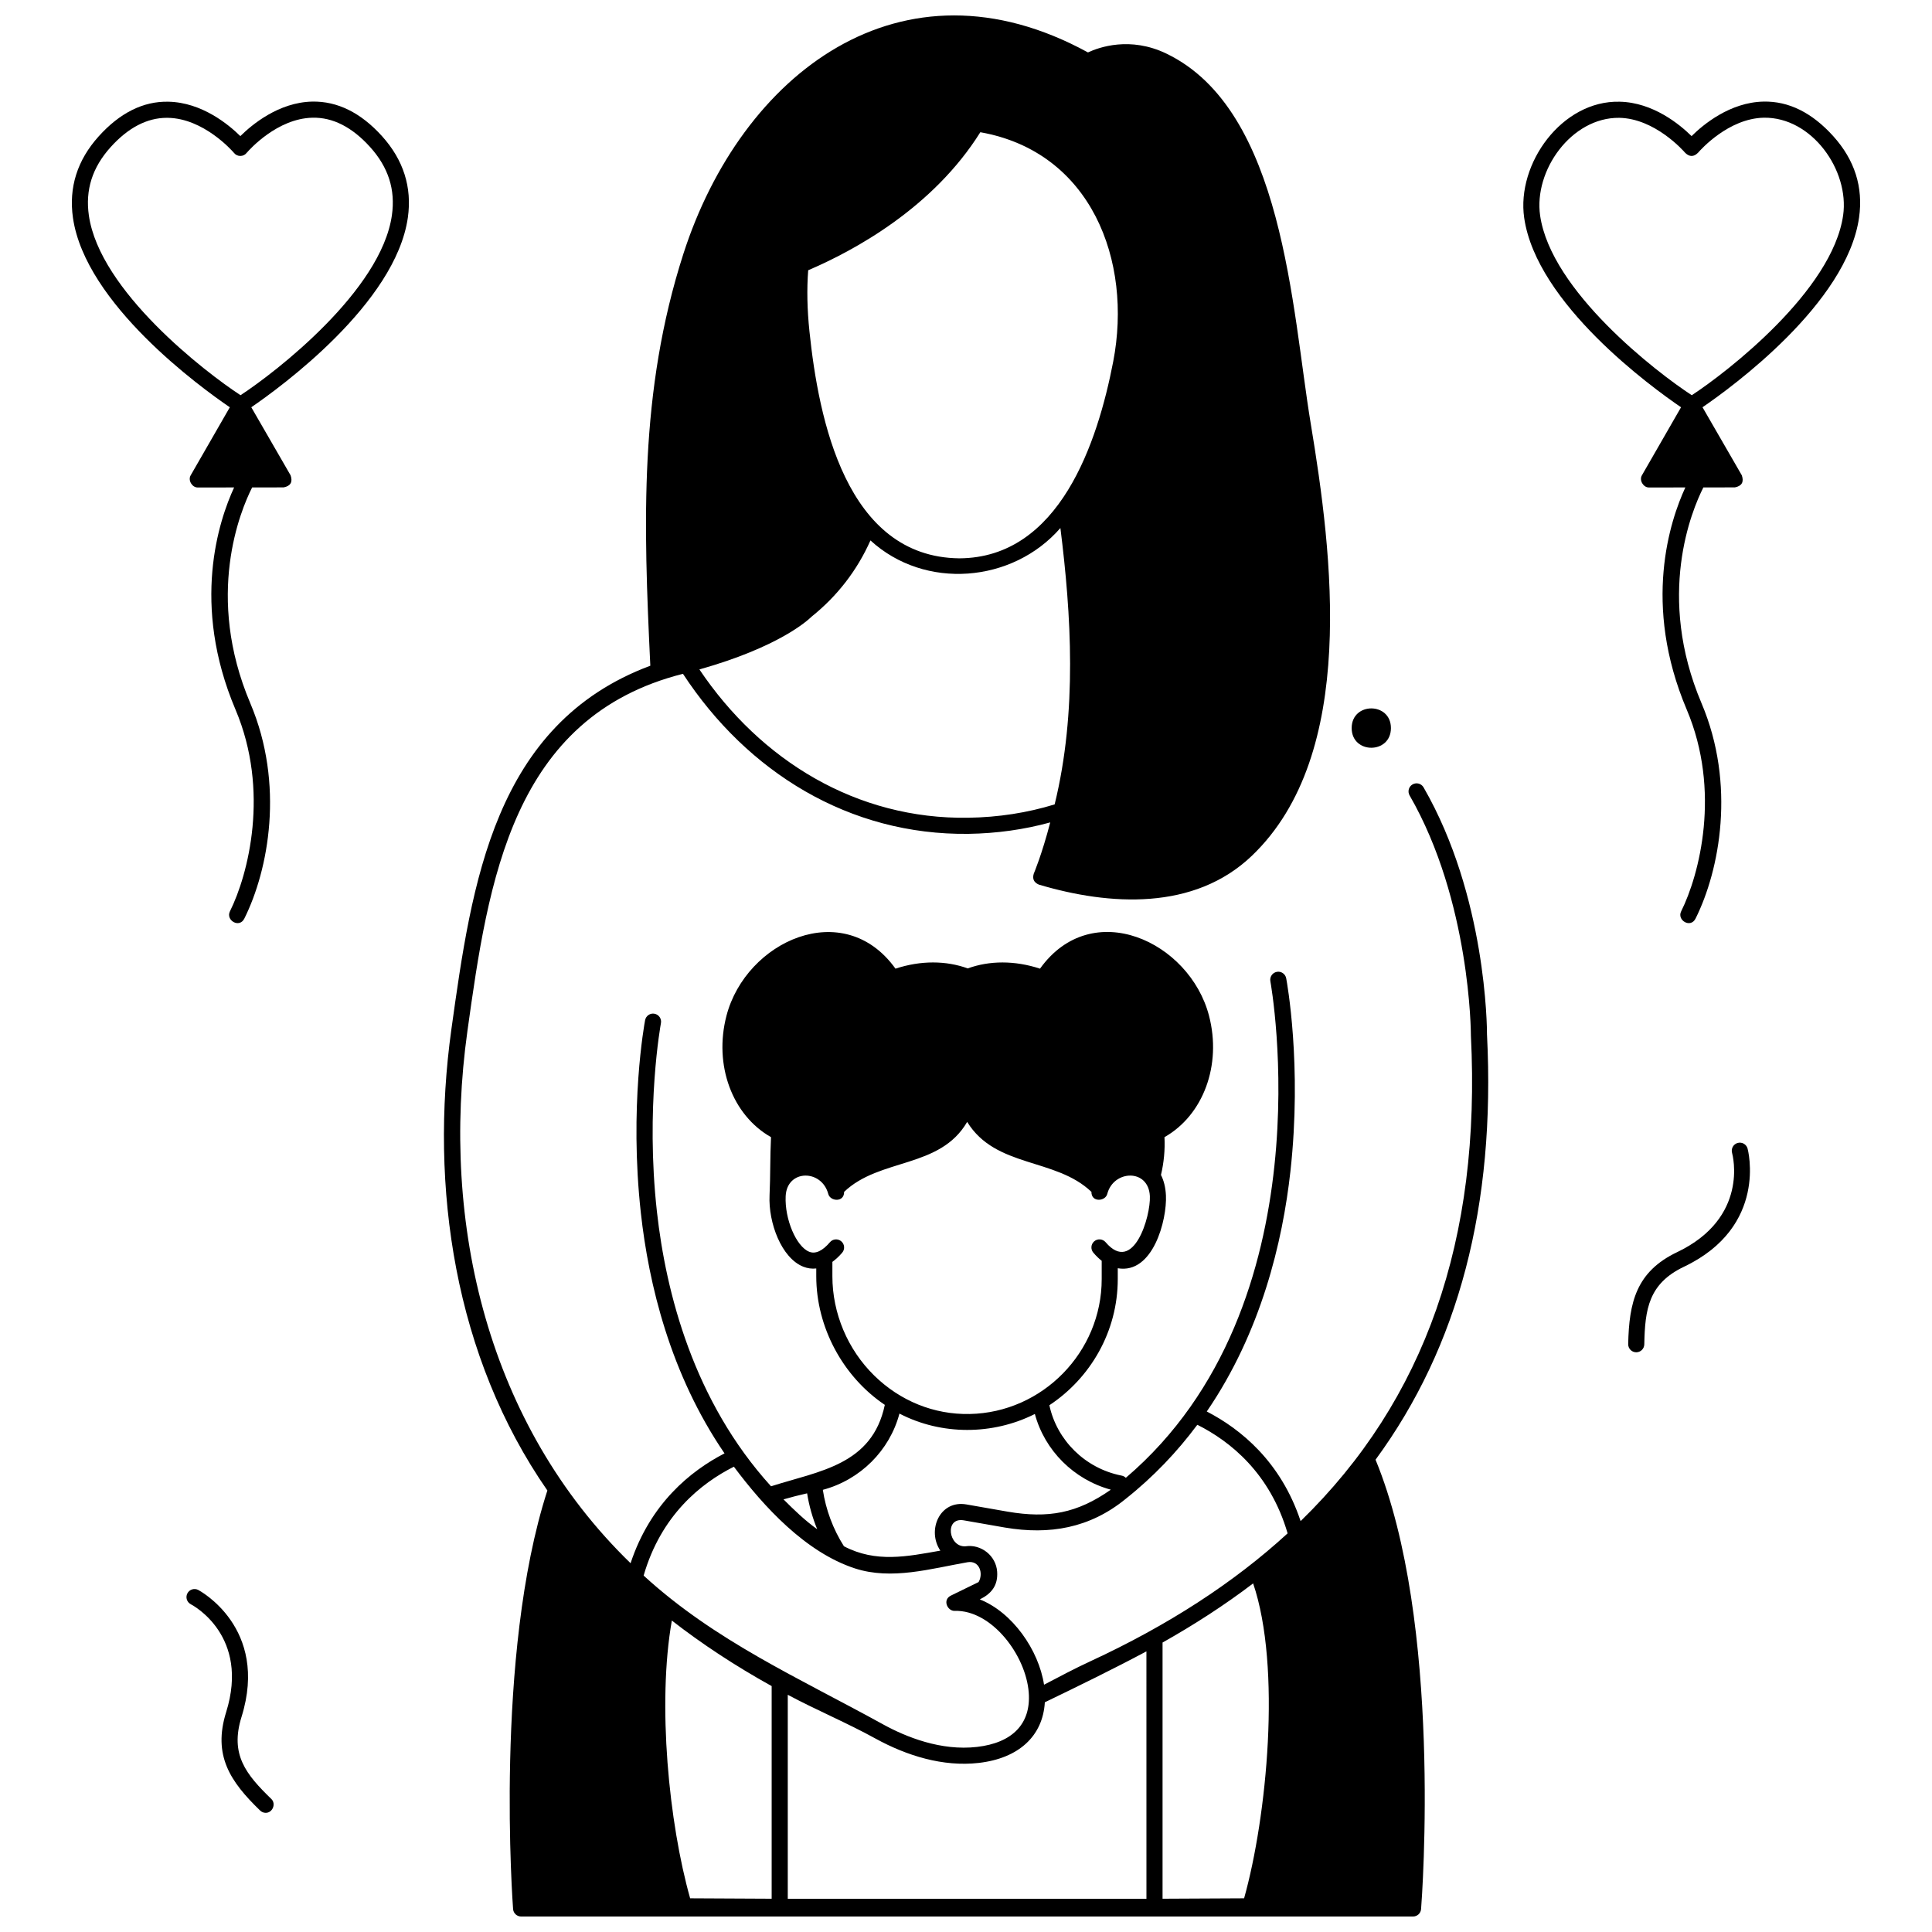 <?xml version="1.0" encoding="UTF-8"?>
<!-- Uploaded to: ICON Repo, www.iconrepo.com, Generator: ICON Repo Mixer Tools -->
<svg width="800px" height="800px" version="1.1" viewBox="144 144 512 512" xmlns="http://www.w3.org/2000/svg">
 <defs>
  <clipPath id="a">
   <path d="m261 148.09h278v503.81h-278z"/>
  </clipPath>
 </defs>
 <path d="m512.61 336.95c0 6.949-10.402 6.949-10.402 0 0-6.953 10.402-6.953 10.402 0"/>
 <path d="m629.83 180.08c-5.617-6.219-11.797-9.305-18.5-9.156-8.887 0.191-15.977 6.102-19.047 9.148-3.078-3.039-10.176-8.941-19.062-9.117-15.316-0.383-27.363 16.43-25.297 30.77 3.285 22.793 33.91 44.988 41.57 50.207l-10.383 18.055c-0.754 1.305 0.398 3.199 1.852 3.199l9.672-0.008c-4.031 8.715-11.477 30.934 0.363 58.863 9.137 21.555 3.371 43.758-1.477 53.48-1.168 2.336 2.488 4.574 3.82 1.906 6.426-12.887 10.695-35.562 1.586-57.051-12.055-28.441-2.637-51.027 0.484-57.203l8.34-0.008c1.848-0.359 2.461-1.426 1.848-3.203l-10.414-18.035c7.652-5.234 38.246-27.48 41.488-50.273 1.145-8.02-1.156-15.277-6.844-21.574zm2.621 20.973c-2.844 19.984-30.773 41.578-40.113 47.684-9.352-6.086-37.309-27.629-40.191-47.617-1.715-11.898 8.254-26.031 20.965-25.895 9.418 0.172 16.91 8.617 17.496 9.293 1.133 1.094 2.258 1.086 3.379-0.031 0.742-0.859 8.098-9.094 17.434-9.293 12.734-0.207 22.73 13.934 21.031 25.859z"/>
 <path d="m245.24 180.08c-5.617-6.219-11.836-9.293-18.5-9.156-8.887 0.191-15.973 6.102-19.047 9.148-3.078-3.039-10.18-8.941-19.062-9.117-6.648-0.16-12.879 2.957-18.484 9.188-5.676 6.305-7.965 13.566-6.812 21.582 3.281 22.793 33.914 44.988 41.57 50.207l-10.383 18.055c-0.754 1.305 0.395 3.199 1.852 3.199l9.672-0.008c-4.031 8.715-11.477 30.934 0.363 58.863 9.137 21.555 3.371 43.758-1.477 53.48-1.164 2.34 2.492 4.574 3.82 1.906 6.426-12.887 10.695-35.562 1.586-57.051-12.055-28.441-2.637-51.031 0.484-57.203l8.34-0.008c1.848-0.355 2.465-1.426 1.848-3.203l-10.414-18.035c7.648-5.231 38.246-27.48 41.492-50.273 1.137-8.02-1.164-15.277-6.848-21.574zm2.617 20.969c-2.844 19.984-30.773 41.578-40.113 47.684-9.348-6.09-37.312-27.633-40.191-47.617-0.98-6.797 0.906-12.723 5.758-18.117 4.648-5.164 9.664-7.777 14.914-7.777 0.098 0 0.191 0 0.289 0.004 9.418 0.172 16.91 8.613 17.496 9.293 0.398 0.508 1.016 0.812 1.68 0.812 0.676 0 1.301-0.32 1.699-0.844 0.742-0.859 8.098-9.094 17.434-9.293 5.367-0.125 10.492 2.492 15.242 7.75 4.867 5.387 6.762 11.309 5.793 18.105z"/>
 <path d="m214.43 624.42c-0.535 0-1.07-0.199-1.484-0.602-7.93-7.656-12.598-14.605-9.016-26.082 6.305-20.18-8.719-28.258-9.359-28.59-1.043-0.543-1.457-1.828-0.918-2.875 0.539-1.047 1.82-1.461 2.867-0.926 0.191 0.098 18.883 9.973 11.484 33.664-3.102 9.934 1.164 15.207 7.906 21.742 1.305 1.254 0.336 3.668-1.48 3.668z"/>
 <path d="m577.62 502.37h-0.043c-1.18-0.023-2.113-1-2.09-2.18 0.234-11.02 2.102-19.176 12.965-24.355 19.055-9.086 14.754-25.617 14.562-26.316-0.312-1.133 0.352-2.312 1.484-2.625 1.129-0.316 2.305 0.34 2.625 1.473 0.059 0.203 5.539 20.656-16.836 31.324-9.379 4.473-10.355 11.211-10.531 20.59-0.027 1.164-0.98 2.09-2.137 2.09z"/>
 <g clip-path="url(#a)">
  <path d="m538.07 418.25c0.004-1.844-0.16-36.723-16.812-65.59-0.59-1.02-1.895-1.371-2.918-0.781-1.02 0.59-1.371 1.895-0.781 2.918 16.156 28.004 16.242 63.129 16.242 63.48 0 0.02 0.004 0.039 0.004 0.059 0 0.02-0.004 0.035-0.004 0.055 2.731 54.031-12.109 96.598-45.125 128.72-5.238-15.766-15.867-24.398-24.867-29.051 14.41-21.062 20.098-44.969 22.168-63.664 3.117-28.156-0.945-50.215-1.121-51.141-0.219-1.156-1.336-1.926-2.492-1.703-1.156 0.219-1.922 1.336-1.703 2.492 0.164 0.867 15.453 85.777-38.305 131.59-0.285-0.277-0.641-0.488-1.055-0.57l-0.207-0.043c-9.531-1.922-17.004-9.324-19-18.621 10.887-7.191 18.125-19.551 18.125-33.438v-2.863c9.34 1.609 13.074-12.797 12.766-19.312-0.102-2.133-0.566-3.945-1.316-5.41 0.777-3.281 1.098-6.625 0.93-10.02 10.266-5.82 15.223-19.07 11.801-32.188-5.133-19.68-30.996-31.699-44.785-12.465-6.738-2.211-13.418-2.148-19.152-0.066-5.734-2.086-12.414-2.148-19.152 0.066-13.742-19.16-39.641-7.262-44.785 12.465-3.422 13.117 1.535 26.371 11.801 32.188-0.262 5.348-0.145 10.215-0.387 15.43-0.34 7.285 3.172 16.621 8.945 18.902 1.125 0.441 2.269 0.598 3.434 0.469v2.055c0 13.469 7.012 26.574 18.168 34.09-3.356 15.969-17.352 17.496-30.152 21.578-20.508-22.578-27.84-51.215-30.238-72.742-3.07-27.543 1.02-49.777 1.059-49.996 0.219-1.156-0.543-2.273-1.703-2.492-1.156-0.223-2.273 0.543-2.492 1.703-0.176 0.926-4.238 22.984-1.121 51.141 2.07 18.695 7.754 42.602 22.168 63.664-9.016 4.656-19.672 13.301-24.898 29.109-37.777-36.664-50.383-89.852-43.242-141.01 5.547-39.785 11.84-83.258 57.125-94.691 17.059 26.055 44.074 42.824 75.707 42.41 7.488-0.117 14.742-1.141 21.625-3.031-2.234 8.59-4.344 13.535-4.367 13.59-0.414 1.367 0.035 2.332 1.352 2.894 18.758 5.578 41.164 6.957 56.434-7.625 28.18-26.914 21.32-80.164 15.613-114.57-5-30.133-7.121-83.07-38.262-98.039-9.586-4.609-17.82-1.684-20.77-0.305-49.547-27.102-91.859 5.652-107.22 53.379-11.777 36.59-10.559 71.469-8.762 109.15-41.449 15.473-47.328 57.727-52.707 96.254-5.871 42.066 0.875 86.938 25.426 122.32-14.137 43.695-9.137 110.26-9.086 110.93 0.086 1.113 1.016 1.969 2.129 1.969h236.37c1.113 0 2.039-0.855 2.129-1.969 0.242-3.109 5.695-75.992-12.066-119.09 22.062-30.094 31.809-67.426 29.539-112.6zm-179.89-202.63c12.227-5.231 33.086-16.551 45.617-36.578 29.391 5.207 40.371 34.066 35.211 60.801-4.117 21.34-14.211 52.016-40.789 52.121-30.031-0.324-37.273-36.859-39.703-60.105-0.609-5.82-0.723-11.273-0.336-16.238zm0.887 91.809c6.84-5.481 12.074-12.27 15.613-20.207 14.441 13.227 37.664 11.277 50.336-3.289 2.856 22.758 4.496 48.641-1.512 73.191-0.004 0.02-0.012 0.031-0.016 0.051-7.211 2.223-14.891 3.414-22.852 3.535-29.613 0.477-55.047-15.148-71.289-39.301 20.992-5.918 28.652-12.922 29.719-13.98zm16.602 201.1c-7.039-6.906-11.078-16.492-11.078-26.301v-3.797c0.012-0.008 0.02-0.035 0.031-0.047 0.832-0.609 1.691-1.383 2.566-2.41 0.766-0.898 0.66-2.246-0.238-3.012-0.898-0.766-2.246-0.66-3.008 0.238-1.988 2.332-3.836 3.18-5.484 2.531-3.438-1.359-6.535-8.656-6.25-14.734 0.336-7.148 9.527-7.188 11.289-0.594 0.5 1.996 4.238 2.324 4.203-0.547 9.465-9.047 25.379-6.106 32.609-18.539 7.578 12.285 23.395 9.426 32.93 18.539-0.039 2.871 3.715 2.539 4.203 0.531 1.648-6.356 10.945-6.762 11.285 0.605 0.25 5.312-4.328 20.887-11.734 12.203-0.766-0.898-2.113-1.004-3.008-0.238-0.898 0.766-1.004 2.113-0.238 3.012 0.746 0.875 1.477 1.574 2.195 2.141 0.008 0.008 0.012 0.023 0.02 0.027v4.836c0 19.344-15.695 35.379-34.984 35.75-9.434 0.195-18.422-3.438-25.309-10.195zm6.695 10.086c11.129 5.781 24.707 5.734 35.883 0.105 2.609 9.672 10.309 17.383 20.133 20.062-8.957 6.277-16.586 7.656-27.332 5.824l-10.91-1.91c-7.129-1.262-10.559 6.894-6.934 12.238-8.887 1.574-17.059 3.277-25.547-1.156-2.883-4.535-4.797-9.66-5.598-14.957 9.941-2.652 17.711-10.43 20.305-20.207zm-24.473 21.133c0.516 3.262 1.422 6.453 2.676 9.512-3.207-2.277-6.156-5.133-8.93-7.91 1.984-0.574 4.066-1.109 6.254-1.602zm-19.402-7.055c7.91 10.605 19.039 22.707 32.078 26.953 9.715 3.164 20.102 0.066 29.855-1.641 3.133-0.531 4.25 2.961 2.91 5.262l-7.328 3.578c-2.34 1.141-0.891 4.156 1.008 4.055 9.715-0.289 18.875 11.656 19.617 21.695 0.605 8.172-4.266 13.273-13.711 14.359-9.559 1.102-18.781-2.625-24.836-5.945-22.238-12.273-44.508-22.055-63.516-39.465 4.633-16.02 15.207-24.473 23.922-28.852zm10.012 114.49-21.609-0.109c-5.629-19.93-8.75-51.551-4.848-73.613 8.008 6.234 16.82 12.023 26.453 17.371v56.352zm99.316 0.012h-95.051v-54.059c7.644 4.09 15.668 7.422 23.258 11.609 8.266 4.531 17.867 7.539 27.379 6.445 10.625-1.223 16.965-7.156 17.488-16.066 9-4.348 18.105-8.785 26.922-13.492zm25.879-0.121-21.609 0.109v-67.891c8.289-4.664 16.426-9.902 24.004-15.672 7.555 22.172 3.625 62.035-2.394 83.453zm-40.805-62.785c-4.16 1.922-8.156 4.059-12.211 6.18-1.418-9.207-8.363-19.18-17.027-22.609 3.043-1.488 4.859-3.656 4.602-7.352-0.293-4.207-4.234-7.352-8.395-6.723-4.5 0.297-5.648-7.754-0.461-6.879l10.922 1.91c11.828 2.004 22.484 0.152 31.945-7.555 7.457-5.914 13.688-12.52 18.898-19.5 0.055-0.055 0.129-0.113 0.168-0.168 8.699 4.375 19.25 12.805 23.898 28.766-14.277 13.09-31.695 24.383-52.34 33.93z"/>
 </g>
</svg>